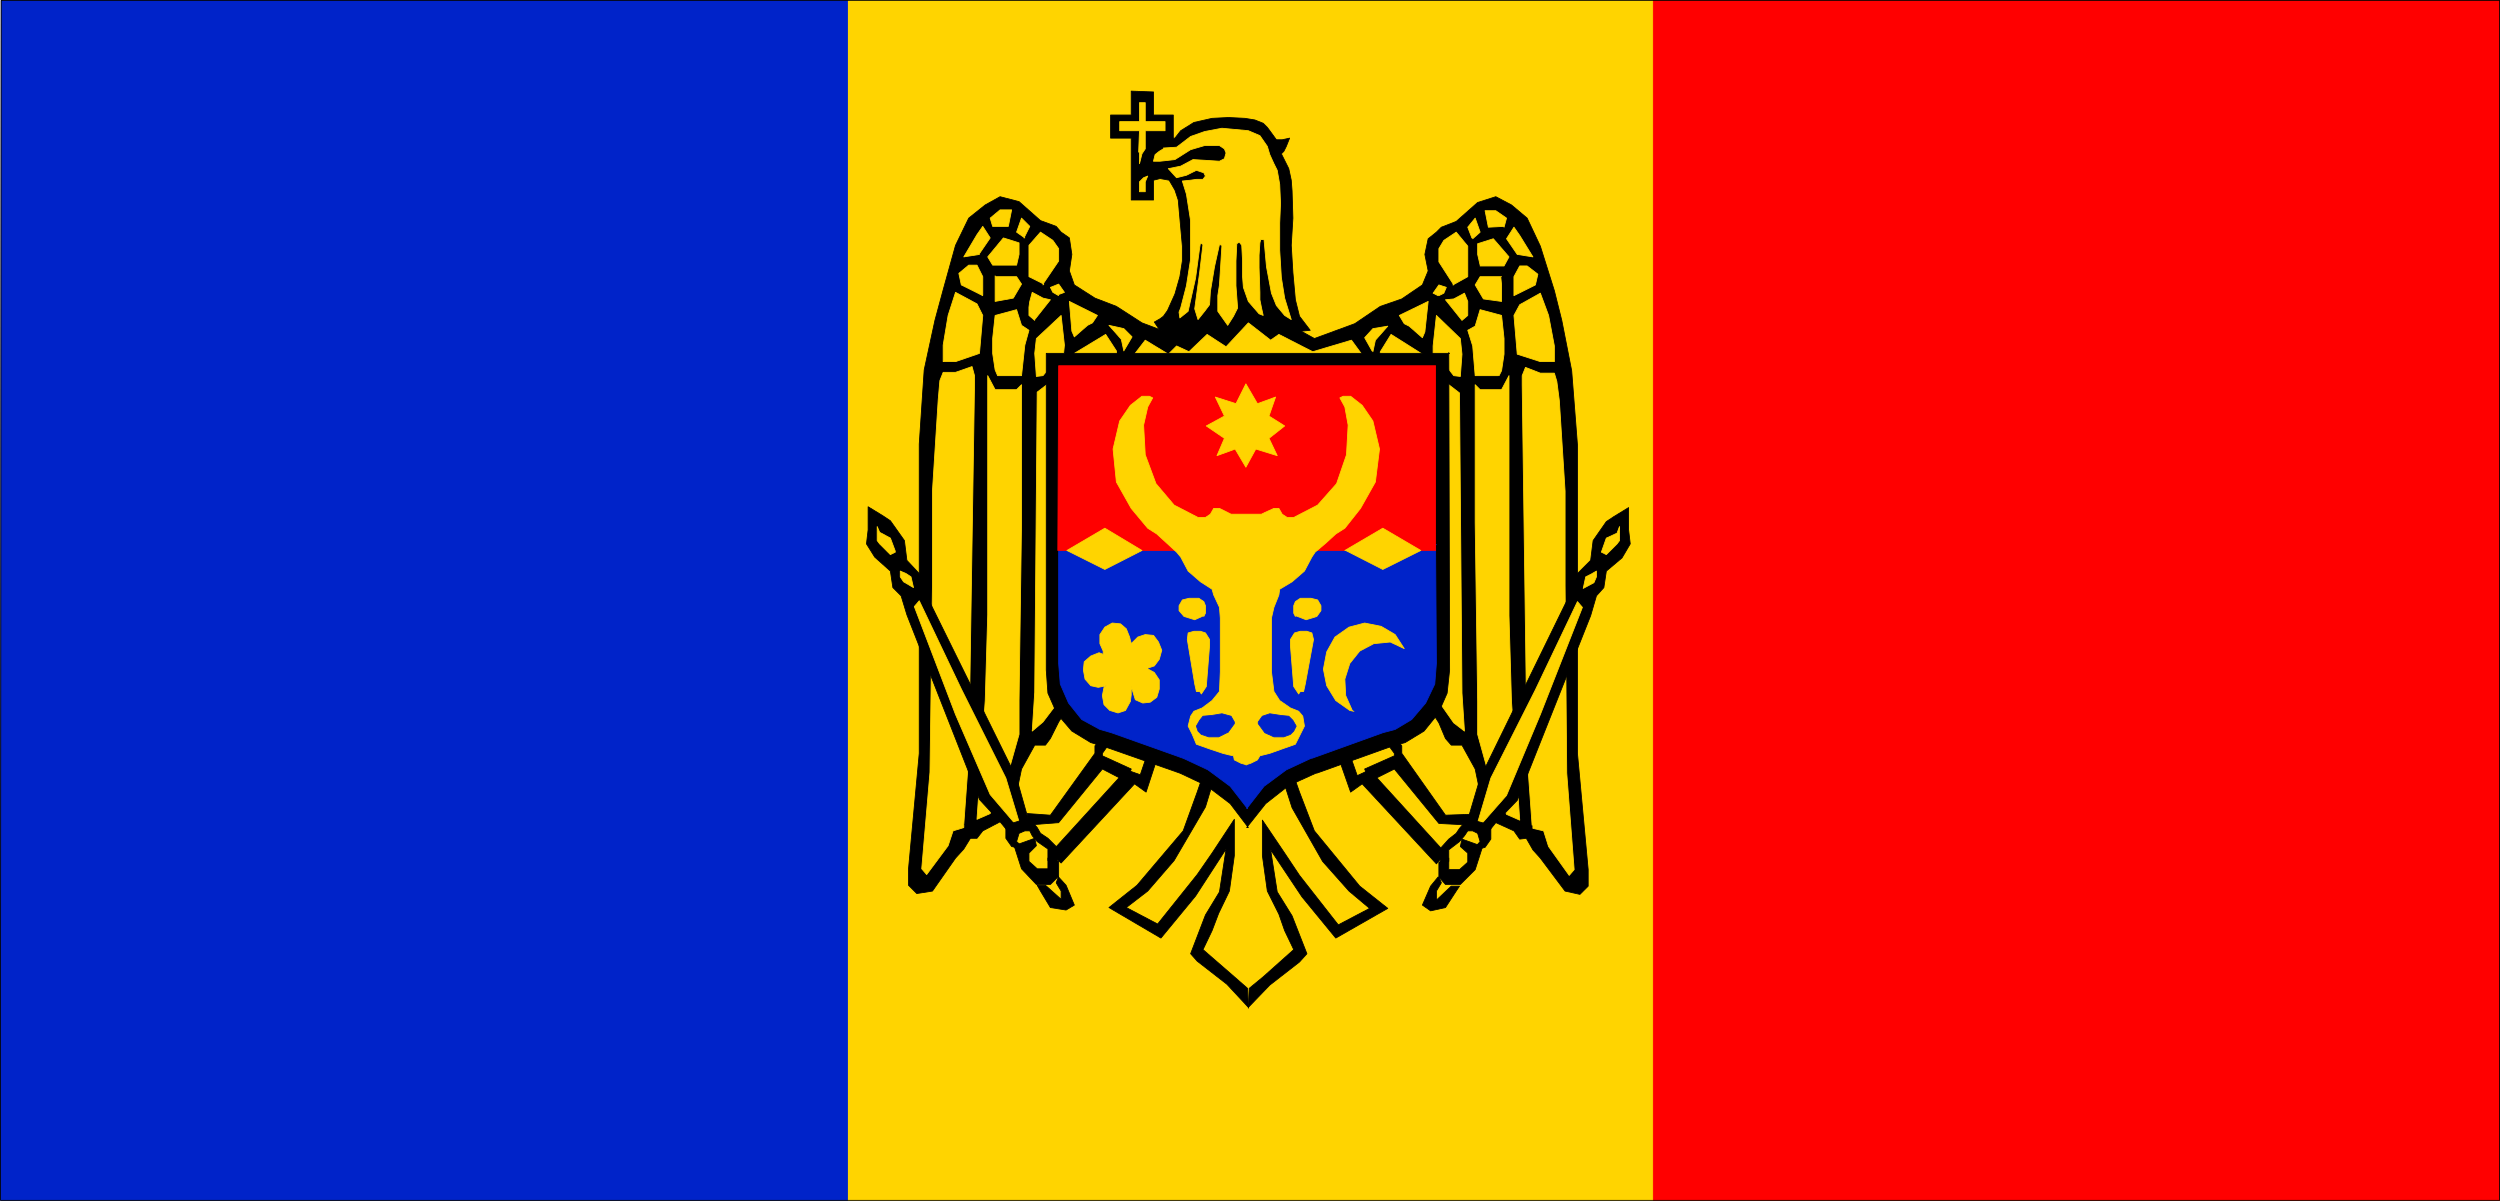 <?xml version="1.0" encoding="UTF-8" standalone="no"?>
<svg
   version="1.0"
   width="129.595mm"
   height="62.243mm"
   id="svg159"
   sodipodi:docname="Moldova 1.wmf"
   xmlns:inkscape="http://www.inkscape.org/namespaces/inkscape"
   xmlns:sodipodi="http://sodipodi.sourceforge.net/DTD/sodipodi-0.dtd"
   xmlns="http://www.w3.org/2000/svg"
   xmlns:svg="http://www.w3.org/2000/svg">
  <sodipodi:namedview
     id="namedview159"
     pagecolor="#ffffff"
     bordercolor="#000000"
     borderopacity="0.25"
     inkscape:showpageshadow="2"
     inkscape:pageopacity="0.0"
     inkscape:pagecheckerboard="0"
     inkscape:deskcolor="#d1d1d1"
     inkscape:document-units="mm" />
  <defs
     id="defs1">
    <pattern
       id="WMFhbasepattern"
       patternUnits="userSpaceOnUse"
       width="6"
       height="6"
       x="0"
       y="0" />
  </defs>
  <path
     style="fill:#ffd400;fill-opacity:1;fill-rule:evenodd;stroke:none"
     d="M 0.081,235.17 0.242,0.081 H 489.728 V 235.17 H 0.242 v 0 z"
     id="path1" />
  <path
     style="fill:none;stroke:#ffd400;stroke-width:0.162px;stroke-linecap:round;stroke-linejoin:round;stroke-miterlimit:4;stroke-dasharray:none;stroke-opacity:1"
     d="M 0.081,235.17 0.242,0.081 H 489.728 V 235.17 H 0.242"
     id="path2" />
  <path
     style="fill:#ff0000;fill-opacity:1;fill-rule:evenodd;stroke:none"
     d="M 323.927,235.17 V 0.081 H 489.728 V 235.17 H 323.927 Z"
     id="path3" />
  <path
     style="fill:none;stroke:#ff0000;stroke-width:0.162px;stroke-linecap:round;stroke-linejoin:round;stroke-miterlimit:4;stroke-dasharray:none;stroke-opacity:1"
     d="M 323.927,235.17 V 0.081 H 489.728 V 235.17 H 323.927"
     id="path4" />
  <path
     style="fill:#0023c9;fill-opacity:1;fill-rule:evenodd;stroke:none"
     d="M 0.081,235.17 0.242,0.081 H 166.044 V 235.17 H 0.242 v 0 z"
     id="path5" />
  <path
     style="fill:none;stroke:#0023c9;stroke-width:0.162px;stroke-linecap:round;stroke-linejoin:round;stroke-miterlimit:4;stroke-dasharray:none;stroke-opacity:1"
     d="M 0.081,235.17 0.242,0.081 H 166.044 V 235.17 H 0.242"
     id="path6" />
  <path
     style="fill:#000000;fill-opacity:1;fill-rule:evenodd;stroke:none"
     d="m 254.601,64.71 2.909,1.616 7.918,-2.908 5.01,-3.393 4.202,-1.454 4.04,-2.747 1.131,-2.747 -0.646,-3.231 0.646,-3.07 1.616,-1.293 0.97,-0.969 2.909,-1.131 4.202,-3.716 3.555,-1.131 3.07,1.616 3.07,2.585 2.586,5.493 2.747,8.725 1.454,5.817 1.939,9.856 1.131,14.542 v 15.188 45.241 l 2.101,22.782 v 3.231 l -1.616,1.616 -2.909,-0.646 -4.848,-6.463 -1.454,-1.616 -1.293,-2.262 -1.293,0.162 -1.131,-1.616 -3.555,-1.616 -2.424,-2.747 -1.616,-7.756 -2.586,-4.686 h -2.101 l -1.131,-1.293 -1.293,-3.07 -2.909,-4.524 -1.454,-3.07 -0.97,-2.585 -3.07,-1.616 -33.29,-52.996 2.909,-19.55 z"
     id="path7" />
  <path
     style="fill:none;stroke:#000000;stroke-width:0.162px;stroke-linecap:round;stroke-linejoin:round;stroke-miterlimit:4;stroke-dasharray:none;stroke-opacity:1"
     d="m 254.601,64.71 2.909,1.616 7.918,-2.908 5.01,-3.393 4.202,-1.454 4.04,-2.747 1.131,-2.747 -0.646,-3.231 0.646,-3.07 1.616,-1.293 0.97,-0.969 2.909,-1.131 4.202,-3.716 3.555,-1.131 3.07,1.616 3.07,2.585 2.586,5.493 2.747,8.725 1.454,5.817 1.939,9.856 1.131,14.542 v 15.188 45.241 l 2.101,22.782 v 3.231 l -1.616,1.616 -2.909,-0.646 -4.848,-6.463 -1.454,-1.616 -1.293,-2.262 -1.293,0.162 -1.131,-1.616 -3.555,-1.616 -2.424,-2.747 -1.616,-7.756 -2.586,-4.686 h -2.101 l -1.131,-1.293 -1.293,-3.07 -2.909,-4.524 -1.454,-3.07 -0.97,-2.585 -3.07,-1.616 -33.29,-52.996 2.909,-19.55 11.474,7.432"
     id="path8" />
  <path
     style="fill:#ffd400;fill-opacity:1;fill-rule:evenodd;stroke:none"
     d="m 268.821,68.749 -1.454,-2.585 1.616,-1.777 2.909,-0.485 -2.424,2.747 -0.485,2.262 v 0 z"
     id="path9" />
  <path
     style="fill:none;stroke:#ffd400;stroke-width:0.162px;stroke-linecap:round;stroke-linejoin:round;stroke-miterlimit:4;stroke-dasharray:none;stroke-opacity:1"
     d="m 268.821,68.749 -1.454,-2.585 1.616,-1.777 2.909,-0.485 -2.424,2.747 -0.485,2.262"
     id="path10" />
  <path
     style="fill:#ffd400;fill-opacity:1;fill-rule:evenodd;stroke:none"
     d="m 278.679,66.164 -2.586,-2.262 -0.97,-0.485 -0.97,-1.616 5.656,-2.747 -0.646,5.978 z"
     id="path11" />
  <path
     style="fill:none;stroke:#ffd400;stroke-width:0.162px;stroke-linecap:round;stroke-linejoin:round;stroke-miterlimit:4;stroke-dasharray:none;stroke-opacity:1"
     d="m 278.679,66.164 -2.586,-2.262 -0.97,-0.485 -0.97,-1.616 5.656,-2.747 -0.646,5.978 -0.485,1.131"
     id="path12" />
  <path
     style="fill:#ffd400;fill-opacity:1;fill-rule:evenodd;stroke:none"
     d="m 281.749,57.924 -0.97,-0.485 1.131,-1.616 1.454,0.485 -0.485,1.131 -0.97,0.485 v 0 z"
     id="path13" />
  <path
     style="fill:none;stroke:#ffd400;stroke-width:0.162px;stroke-linecap:round;stroke-linejoin:round;stroke-miterlimit:4;stroke-dasharray:none;stroke-opacity:1"
     d="m 281.749,57.924 -0.97,-0.485 1.131,-1.616 1.454,0.485 -0.485,1.131 -0.97,0.485"
     id="path14" />
  <path
     style="fill:#ffd400;fill-opacity:1;fill-rule:evenodd;stroke:none"
     d="m 284.82,55.824 -2.909,-4.524 v -2.585 l 0.97,-1.616 2.424,-1.616 2.262,2.747 v 5.978 l -2.909,1.616 h 0.162 z"
     id="path15" />
  <path
     style="fill:none;stroke:#ffd400;stroke-width:0.162px;stroke-linecap:round;stroke-linejoin:round;stroke-miterlimit:4;stroke-dasharray:none;stroke-opacity:1"
     d="m 284.82,55.824 -2.909,-4.524 v -2.585 l 0.97,-1.616 2.424,-1.616 2.262,2.747 v 5.978 l -2.909,1.616 h 0.162"
     id="path16" />
  <path
     style="fill:#ffd400;fill-opacity:1;fill-rule:evenodd;stroke:none"
     d="m 286.436,62.771 -3.232,-4.039 1.616,-0.162 2.101,-1.131 0.646,1.616 v 1.293 1.454 z"
     id="path17" />
  <path
     style="fill:none;stroke:#ffd400;stroke-width:0.162px;stroke-linecap:round;stroke-linejoin:round;stroke-miterlimit:4;stroke-dasharray:none;stroke-opacity:1"
     d="m 286.436,62.771 -3.232,-4.039 1.616,-0.162 2.101,-1.131 0.646,1.616 v 1.293 1.454 l -1.131,0.969"
     id="path18" />
  <path
     style="fill:#ffd400;fill-opacity:1;fill-rule:evenodd;stroke:none"
     d="M 280.78,69.396 V 67.78 l 0.646,-5.978 4.686,4.524 0.323,3.07 -0.323,4.362 -1.293,-0.162 -2.909,-3.716 -1.131,-0.485 z"
     id="path19" />
  <path
     style="fill:none;stroke:#ffd400;stroke-width:0.162px;stroke-linecap:round;stroke-linejoin:round;stroke-miterlimit:4;stroke-dasharray:none;stroke-opacity:1"
     d="M 280.78,69.396 V 67.78 l 0.646,-5.978 4.686,4.524 0.323,3.07 -0.323,4.362 -1.293,-0.162 -2.909,-3.716 -1.131,-0.485"
     id="path20" />
  <path
     style="fill:#ffd400;fill-opacity:1;fill-rule:evenodd;stroke:none"
     d="m 293.546,73.597 h -4.525 l -0.485,-5.817 -0.97,-3.07 1.454,-0.808 0.97,-3.231 4.202,1.131 0.485,4.524 v 3.07 l -0.485,3.231 -0.485,0.969 v 0 z"
     id="path21" />
  <path
     style="fill:none;stroke:#ffd400;stroke-width:0.162px;stroke-linecap:round;stroke-linejoin:round;stroke-miterlimit:4;stroke-dasharray:none;stroke-opacity:1"
     d="m 293.546,73.597 h -4.525 l -0.485,-5.817 -0.97,-3.07 1.454,-0.808 0.97,-3.231 4.202,1.131 0.485,4.524 v 3.07 l -0.485,3.231 -0.485,0.969"
     id="path22" />
  <path
     style="fill:#ffd400;fill-opacity:1;fill-rule:evenodd;stroke:none"
     d="m 301.788,70.85 -4.525,-1.454 -0.646,-7.594 1.131,-2.1 4.04,-2.262 1.616,4.362 1.131,5.978 v 3.07 z"
     id="path23" />
  <path
     style="fill:none;stroke:#ffd400;stroke-width:0.162px;stroke-linecap:round;stroke-linejoin:round;stroke-miterlimit:4;stroke-dasharray:none;stroke-opacity:1"
     d="m 301.788,70.85 -4.525,-1.454 -0.646,-7.594 1.131,-2.1 4.04,-2.262 1.616,4.362 1.131,5.978 v 3.07 h -2.747"
     id="path24" />
  <path
     style="fill:#ffd400;fill-opacity:1;fill-rule:evenodd;stroke:none"
     d="m 288.375,46.614 -0.808,-2.1 1.454,-1.777 0.97,2.747 -1.454,1.293 v 0 z"
     id="path25" />
  <path
     style="fill:none;stroke:#ffd400;stroke-width:0.162px;stroke-linecap:round;stroke-linejoin:round;stroke-miterlimit:4;stroke-dasharray:none;stroke-opacity:1"
     d="m 288.375,46.614 -0.808,-2.1 1.454,-1.777 0.97,2.747 -1.454,1.293"
     id="path26" />
  <path
     style="fill:#ffd400;fill-opacity:1;fill-rule:evenodd;stroke:none"
     d="m 294.677,44.352 -3.07,0.162 -0.646,-3.231 h 2.101 l 2.101,1.454 -0.485,1.777 v 0 z"
     id="path27" />
  <path
     style="fill:none;stroke:#ffd400;stroke-width:0.162px;stroke-linecap:round;stroke-linejoin:round;stroke-miterlimit:4;stroke-dasharray:none;stroke-opacity:1"
     d="m 294.677,44.352 -3.07,0.162 -0.646,-3.231 h 2.101 l 2.101,1.454 -0.485,1.777"
     id="path28" />
  <path
     style="fill:#ffd400;fill-opacity:1;fill-rule:evenodd;stroke:none"
     d="m 297.263,49.845 -2.101,-3.07 1.454,-2.262 1.131,1.616 2.586,4.201 -3.07,-0.485 z"
     id="path29" />
  <path
     style="fill:none;stroke:#ffd400;stroke-width:0.162px;stroke-linecap:round;stroke-linejoin:round;stroke-miterlimit:4;stroke-dasharray:none;stroke-opacity:1"
     d="m 297.263,49.845 -2.101,-3.07 1.454,-2.262 1.131,1.616 2.586,4.201 -3.07,-0.485"
     id="path30" />
  <path
     style="fill:#ffd400;fill-opacity:1;fill-rule:evenodd;stroke:none"
     d="m 289.991,51.946 -0.485,-2.1 v -2.1 l 3.07,-0.969 3.07,3.555 -0.97,1.777 h -4.686 v 0 z"
     id="path31" />
  <path
     style="fill:none;stroke:#ffd400;stroke-width:0.162px;stroke-linecap:round;stroke-linejoin:round;stroke-miterlimit:4;stroke-dasharray:none;stroke-opacity:1"
     d="m 289.991,51.946 -0.485,-2.1 v -2.1 l 3.07,-0.969 3.07,3.555 -0.97,1.777 h -4.686"
     id="path32" />
  <path
     style="fill:#ffd400;fill-opacity:1;fill-rule:evenodd;stroke:none"
     d="m 294.031,54.208 0.162,1.616 v 3.231 l -3.555,-0.485 -1.616,-2.747 0.97,-1.616 h 1.778 2.424 v 0 z"
     id="path33" />
  <path
     style="fill:none;stroke:#ffd400;stroke-width:0.162px;stroke-linecap:round;stroke-linejoin:round;stroke-miterlimit:4;stroke-dasharray:none;stroke-opacity:1"
     d="m 294.031,54.208 0.162,1.616 v 3.231 l -3.555,-0.485 -1.616,-2.747 0.97,-1.616 h 1.778 2.424"
     id="path34" />
  <path
     style="fill:#ffd400;fill-opacity:1;fill-rule:evenodd;stroke:none"
     d="m 296.616,57.924 v -3.716 l 1.131,-2.1 h 1.454 l 2.101,1.616 -0.485,2.1 z"
     id="path35" />
  <path
     style="fill:none;stroke:#ffd400;stroke-width:0.162px;stroke-linecap:round;stroke-linejoin:round;stroke-miterlimit:4;stroke-dasharray:none;stroke-opacity:1"
     d="m 296.616,57.924 v -3.716 l 1.131,-2.1 h 1.454 l 2.101,1.616 -0.485,2.1 -4.202,2.1"
     id="path36" />
  <path
     style="fill:#ffd400;fill-opacity:1;fill-rule:evenodd;stroke:none"
     d="m 270.276,72.304 0.162,-3.393 2.101,-3.393 6.141,3.878 0.485,2.585 -3.555,3.878 -5.333,-3.555 z"
     id="path37" />
  <path
     style="fill:none;stroke:#ffd400;stroke-width:0.162px;stroke-linecap:round;stroke-linejoin:round;stroke-miterlimit:4;stroke-dasharray:none;stroke-opacity:1"
     d="m 270.276,72.304 0.162,-3.393 2.101,-3.393 6.141,3.878 0.485,2.585 -3.555,3.878 -5.333,-3.555"
     id="path38" />
  <path
     style="fill:#ffd400;fill-opacity:1;fill-rule:evenodd;stroke:none"
     d="m 276.093,78.282 5.333,-5.17 2.424,2.262 2.101,1.616 0.485,58.813 0.485,7.432 -2.101,-1.616 -3.394,-4.847 -2.747,-6.463 -2.586,-2.262 z"
     id="path39" />
  <path
     style="fill:none;stroke:#ffd400;stroke-width:0.162px;stroke-linecap:round;stroke-linejoin:round;stroke-miterlimit:4;stroke-dasharray:none;stroke-opacity:1"
     d="m 276.093,78.282 5.333,-5.17 2.424,2.262 2.101,1.616 0.485,58.813 0.485,7.432 -2.101,-1.616 -3.394,-4.847 -2.747,-6.463 -2.586,-2.262 V 78.282"
     id="path40" />
  <path
     style="fill:#ffd400;fill-opacity:1;fill-rule:evenodd;stroke:none"
     d="m 289.021,75.374 v 1.616 25.367 l 0.485,35.061 v 6.463 l 2.101,7.594 0.485,0.485 3.07,7.594 2.586,1.131 -1.616,-23.267 -0.485,-16.804 V 73.597 l -1.454,2.747 h -2.586 -1.616 l -0.97,-0.969 z"
     id="path41" />
  <path
     style="fill:none;stroke:#ffd400;stroke-width:0.162px;stroke-linecap:round;stroke-linejoin:round;stroke-miterlimit:4;stroke-dasharray:none;stroke-opacity:1"
     d="m 289.021,75.374 v 1.616 25.367 l 0.485,35.061 v 6.463 l 2.101,7.594 0.485,0.485 3.07,7.594 2.586,1.131 -1.616,-23.267 -0.485,-16.804 V 73.597 l -1.454,2.747 h -2.586 -1.616 l -0.97,-0.969"
     id="path42" />
  <path
     style="fill:#ffd400;fill-opacity:1;fill-rule:evenodd;stroke:none"
     d="m 300.172,161.654 -0.97,-13.572 -0.97,-72.708 v -1.777 l 0.646,-1.616 2.909,1.131 h 2.747 l 0.485,1.616 0.485,3.716 1.131,17.773 v 18.419 l 0.323,36.839 1.454,18.904 -0.97,1.131 -4.04,-5.655 -0.97,-3.07 -2.101,-0.485 v -0.646 0 z"
     id="path43" />
  <path
     style="fill:none;stroke:#ffd400;stroke-width:0.162px;stroke-linecap:round;stroke-linejoin:round;stroke-miterlimit:4;stroke-dasharray:none;stroke-opacity:1"
     d="m 300.172,161.654 -0.97,-13.572 -0.97,-72.708 v -1.777 l 0.646,-1.616 2.909,1.131 h 2.747 l 0.485,1.616 0.485,3.716 1.131,17.773 v 18.419 l 0.323,36.839 1.454,18.904 -0.97,1.131 -4.04,-5.655 -0.97,-3.07 -2.101,-0.485 v -0.646"
     id="path44" />
  <path
     style="fill:#000000;fill-opacity:1;fill-rule:evenodd;stroke:none"
     d="m 244.581,197.362 4.202,-4.362 5.818,-4.524 1.454,-1.616 -2.909,-7.432 -2.909,-4.686 -1.293,-8.24 6.141,9.21 6.626,8.079 10.181,-5.817 -5.494,-4.362 -8.888,-10.825 -2.909,-7.594 -2.101,-5.978 8.726,-3.716 3.394,9.694 2.262,-1.616 14.544,15.673 1.778,-2.1 -14.867,-16.319 -2.424,1.131 -3.07,-8.725 -12.605,5.978 2.909,9.048 5.979,10.502 5.171,5.817 4.04,3.393 -6.141,3.231 -7.595,-9.694 -2.909,-4.362 -4.363,-6.463 v 6.948 l 0.97,6.948 2.262,4.524 1.131,3.231 1.778,3.716 -5.979,5.332 -2.747,2.262 -0.162,3.878 v 0 z"
     id="path45" />
  <path
     style="fill:none;stroke:#000000;stroke-width:0.162px;stroke-linecap:round;stroke-linejoin:round;stroke-miterlimit:4;stroke-dasharray:none;stroke-opacity:1"
     d="m 244.581,197.362 4.202,-4.362 5.818,-4.524 1.454,-1.616 -2.909,-7.432 -2.909,-4.686 -1.293,-8.24 6.141,9.21 6.626,8.079 10.181,-5.817 -5.494,-4.362 -8.888,-10.825 -2.909,-7.594 -2.101,-5.978 8.726,-3.716 3.394,9.694 2.262,-1.616 14.544,15.673 1.778,-2.1 -14.867,-16.319 -2.424,1.131 -3.07,-8.725 -12.605,5.978 2.909,9.048 5.979,10.502 5.171,5.817 4.04,3.393 -6.141,3.231 -7.595,-9.694 -2.909,-4.362 -4.363,-6.463 v 6.948 l 0.97,6.948 2.262,4.524 1.131,3.231 1.778,3.716 -5.979,5.332 -2.747,2.262 -0.162,3.878"
     id="path46" />
  <path
     style="fill:#000000;fill-opacity:1;fill-rule:evenodd;stroke:none"
     d="m 270.276,140.165 4.363,5.978 v 1.454 l 8.565,12.118 4.686,-0.162 v 2.1 l -5.979,-0.323 -8.726,-10.664 -4.848,2.424 -0.97,-2.424 5.818,-2.585 v -0.485 l -4.363,-5.978 1.454,-1.454 z"
     id="path47" />
  <path
     style="fill:none;stroke:#000000;stroke-width:0.162px;stroke-linecap:round;stroke-linejoin:round;stroke-miterlimit:4;stroke-dasharray:none;stroke-opacity:1"
     d="m 270.276,140.165 4.363,5.978 v 1.454 l 8.565,12.118 4.686,-0.162 v 2.1 l -5.979,-0.323 -8.726,-10.664 -4.848,2.424 -0.97,-2.424 5.818,-2.585 v -0.485 l -4.363,-5.978 1.454,-1.454"
     id="path48" />
  <path
     style="fill:#000000;fill-opacity:1;fill-rule:evenodd;stroke:none"
     d="m 283.85,168.117 v 2.262 h 2.101 l 1.616,-1.454 v -1.777 l -1.454,-1.293 0.323,-1.454 4.04,1.454 -1.454,4.524 -2.909,2.908 h -2.909 l -1.293,-1.454 v -2.908 z"
     id="path49" />
  <path
     style="fill:none;stroke:#000000;stroke-width:0.162px;stroke-linecap:round;stroke-linejoin:round;stroke-miterlimit:4;stroke-dasharray:none;stroke-opacity:1"
     d="m 283.85,168.117 v 2.262 h 2.101 l 1.616,-1.454 v -1.777 l -1.454,-1.293 0.323,-1.454 4.04,1.454 -1.454,4.524 -2.909,2.908 h -2.909 l -1.293,-1.454 v -2.908 l 1.939,-0.808"
     id="path50" />
  <path
     style="fill:#000000;fill-opacity:1;fill-rule:evenodd;stroke:none"
     d="m 281.749,171.833 -1.454,1.777 -1.616,3.716 1.616,1.131 2.909,-0.646 2.101,-3.231 0.646,-0.969 h -1.616 l -2.909,2.747 v -1.777 l 0.97,-1.616 -0.485,-1.131 v 0 z"
     id="path51" />
  <path
     style="fill:none;stroke:#000000;stroke-width:0.162px;stroke-linecap:round;stroke-linejoin:round;stroke-miterlimit:4;stroke-dasharray:none;stroke-opacity:1"
     d="m 281.749,171.833 -1.454,1.777 -1.616,3.716 1.616,1.131 2.909,-0.646 2.101,-3.231 0.646,-0.969 h -1.616 l -2.909,2.747 v -1.777 l 0.97,-1.616 -0.485,-1.131"
     id="path52" />
  <path
     style="fill:#000000;fill-opacity:1;fill-rule:evenodd;stroke:none"
     d="m 287.405,161.169 2.586,-8.725 17.453,-35.708 1.616,-4.362 2.586,-2.585 0.485,-3.878 2.586,-3.716 1.454,-0.969 2.909,-1.777 v 4.362 l 0.323,2.747 -1.616,2.747 -3.07,2.585 -0.485,3.231 -1.454,1.616 -1.131,3.878 -14.382,36.192 -4.202,4.362 -1.293,1.616 -4.202,-1.616 v 0 z"
     id="path53" />
  <path
     style="fill:none;stroke:#000000;stroke-width:0.162px;stroke-linecap:round;stroke-linejoin:round;stroke-miterlimit:4;stroke-dasharray:none;stroke-opacity:1"
     d="m 287.405,161.169 2.586,-8.725 17.453,-35.708 1.616,-4.362 2.586,-2.585 0.485,-3.878 2.586,-3.716 1.454,-0.969 2.909,-1.777 v 4.362 l 0.323,2.747 -1.616,2.747 -3.07,2.585 -0.485,3.231 -1.454,1.616 -1.131,3.878 -14.382,36.192 -4.202,4.362 -1.293,1.616 -4.202,-1.616"
     id="path54" />
  <path
     style="fill:#ffd400;fill-opacity:1;fill-rule:evenodd;stroke:none"
     d="m 313.746,108.173 0.97,-2.747 2.101,-0.969 0.485,-1.293 v 2.747 l -0.485,0.646 -2.101,2.1 z"
     id="path55" />
  <path
     style="fill:none;stroke:#ffd400;stroke-width:0.162px;stroke-linecap:round;stroke-linejoin:round;stroke-miterlimit:4;stroke-dasharray:none;stroke-opacity:1"
     d="m 313.746,108.173 0.97,-2.747 2.101,-0.969 0.485,-1.293 v 2.747 l -0.485,0.646 -2.101,2.1 -0.97,-0.485"
     id="path56" />
  <path
     style="fill:#ffd400;fill-opacity:1;fill-rule:evenodd;stroke:none"
     d="m 310.191,115.283 0.485,-2.262 0.97,-0.485 1.131,-0.646 v 1.131 l -0.485,1.131 z"
     id="path57" />
  <path
     style="fill:none;stroke:#ffd400;stroke-width:0.162px;stroke-linecap:round;stroke-linejoin:round;stroke-miterlimit:4;stroke-dasharray:none;stroke-opacity:1"
     d="m 310.191,115.283 0.485,-2.262 0.97,-0.485 1.131,-0.646 v 1.131 l -0.485,1.131 -2.101,1.131"
     id="path58" />
  <path
     style="fill:#ffd400;fill-opacity:1;fill-rule:evenodd;stroke:none"
     d="m 290.476,161.169 4.686,-5.332 6.626,-15.834 8.242,-21.005 -0.97,-1.131 -8.242,17.288 -8.726,17.288 -2.586,8.725 0.97,0.162 v 0 z"
     id="path59" />
  <path
     style="fill:none;stroke:#ffd400;stroke-width:0.162px;stroke-linecap:round;stroke-linejoin:round;stroke-miterlimit:4;stroke-dasharray:none;stroke-opacity:1"
     d="m 290.476,161.169 4.686,-5.332 6.626,-15.834 8.242,-21.005 -0.97,-1.131 -8.242,17.288 -8.726,17.288 -2.586,8.725 0.97,0.162"
     id="path60" />
  <path
     style="fill:#000000;fill-opacity:1;fill-rule:evenodd;stroke:none"
     d="m 281.749,167.148 0.646,-1.131 1.454,-1.616 1.454,-1.131 0.646,-0.969 0.97,-1.131 1.616,-0.485 3.555,0.969 v 2.747 l -1.131,1.616 -1.939,0.485 h -0.485 l 1.454,-1.616 -0.485,-1.616 -0.97,-0.485 h -0.97 l -0.646,0.969 -0.97,1.131 -2.101,1.616 v 2.262 l -1.454,1.131 -0.485,-2.747 v 0 z"
     id="path61" />
  <path
     style="fill:none;stroke:#000000;stroke-width:0.162px;stroke-linecap:round;stroke-linejoin:round;stroke-miterlimit:4;stroke-dasharray:none;stroke-opacity:1"
     d="m 281.749,167.148 0.646,-1.131 1.454,-1.616 1.454,-1.131 0.646,-0.969 0.97,-1.131 1.616,-0.485 3.555,0.969 v 2.747 l -1.131,1.616 -1.939,0.485 h -0.485 l 1.454,-1.616 -0.485,-1.616 -0.97,-0.485 h -0.97 l -0.646,0.969 -0.97,1.131 -2.101,1.616 v 2.262 l -1.454,1.131 -0.485,-2.747"
     id="path62" />
  <path
     style="fill:#000000;fill-opacity:1;fill-rule:evenodd;stroke:none"
     d="m 234.562,64.71 -2.747,1.616 -8.08,-3.07 -5.01,-3.231 -4.202,-1.616 -4.04,-2.585 -0.97,-2.747 0.485,-3.231 -0.485,-3.231 -1.616,-1.131 -0.97,-1.131 -3.07,-1.131 -4.202,-3.716 -3.717,-0.969 -2.909,1.616 -3.232,2.585 -2.586,5.332 -2.424,8.725 -1.616,5.978 -2.101,9.694 -0.97,14.542 v 15.349 45.241 l -2.101,22.62 v 3.231 l 1.616,1.616 3.07,-0.485 4.525,-6.463 1.616,-1.777 1.293,-2.1 h 1.293 l 1.131,-1.454 3.394,-1.777 2.586,-2.585 1.616,-7.756 2.586,-4.686 h 2.101 l 0.97,-1.293 1.616,-3.231 2.747,-4.362 1.454,-3.07 0.808,-2.747 3.232,-1.616 33.451,-52.834 -3.07,-19.712 z"
     id="path63" />
  <path
     style="fill:none;stroke:#000000;stroke-width:0.162px;stroke-linecap:round;stroke-linejoin:round;stroke-miterlimit:4;stroke-dasharray:none;stroke-opacity:1"
     d="m 234.562,64.71 -2.747,1.616 -8.08,-3.07 -5.01,-3.231 -4.202,-1.616 -4.04,-2.585 -0.97,-2.747 0.485,-3.231 -0.485,-3.231 -1.616,-1.131 -0.97,-1.131 -3.07,-1.131 -4.202,-3.716 -3.717,-0.969 -2.909,1.616 -3.232,2.585 -2.586,5.332 -2.424,8.725 -1.616,5.978 -2.101,9.694 -0.97,14.542 v 15.349 45.241 l -2.101,22.62 v 3.231 l 1.616,1.616 3.07,-0.485 4.525,-6.463 1.616,-1.777 1.293,-2.1 h 1.293 l 1.131,-1.454 3.394,-1.777 2.586,-2.585 1.616,-7.756 2.586,-4.686 h 2.101 l 0.97,-1.293 1.616,-3.231 2.747,-4.362 1.454,-3.07 0.808,-2.747 3.232,-1.616 33.451,-52.834 -3.07,-19.712 -11.474,7.594"
     id="path64" />
  <path
     style="fill:#ffd400;fill-opacity:1;fill-rule:evenodd;stroke:none"
     d="m 220.18,68.749 1.616,-2.747 -1.616,-1.616 -2.909,-0.646 2.424,2.747 0.485,2.262 z"
     id="path65" />
  <path
     style="fill:none;stroke:#ffd400;stroke-width:0.162px;stroke-linecap:round;stroke-linejoin:round;stroke-miterlimit:4;stroke-dasharray:none;stroke-opacity:1"
     d="m 220.18,68.749 1.616,-2.747 -1.616,-1.616 -2.909,-0.646 2.424,2.747 0.485,2.262"
     id="path66" />
  <path
     style="fill:#ffd400;fill-opacity:1;fill-rule:evenodd;stroke:none"
     d="m 210.484,66.003 2.586,-2.262 0.97,-0.485 0.97,-1.454 -5.494,-2.747 0.485,5.817 0.485,1.131 z"
     id="path67" />
  <path
     style="fill:none;stroke:#ffd400;stroke-width:0.162px;stroke-linecap:round;stroke-linejoin:round;stroke-miterlimit:4;stroke-dasharray:none;stroke-opacity:1"
     d="m 210.484,66.003 2.586,-2.262 0.97,-0.485 0.97,-1.454 -5.494,-2.747 0.485,5.817 0.485,1.131"
     id="path68" />
  <path
     style="fill:#ffd400;fill-opacity:1;fill-rule:evenodd;stroke:none"
     d="m 207.252,57.762 1.293,-0.485 -1.131,-1.616 -1.616,0.646 0.485,0.969 1.131,0.646 v 0 z"
     id="path69" />
  <path
     style="fill:none;stroke:#ffd400;stroke-width:0.162px;stroke-linecap:round;stroke-linejoin:round;stroke-miterlimit:4;stroke-dasharray:none;stroke-opacity:1"
     d="m 207.252,57.762 1.293,-0.485 -1.131,-1.616 -1.616,0.646 0.485,0.969 1.131,0.646"
     id="path70" />
  <path
     style="fill:#ffd400;fill-opacity:1;fill-rule:evenodd;stroke:none"
     d="m 204.343,55.662 3.07,-4.524 v -2.424 l -1.131,-1.616 -2.424,-1.616 -2.262,2.585 v 6.14 l 2.909,1.454 -0.162,0.162 v 0 z"
     id="path71" />
  <path
     style="fill:none;stroke:#ffd400;stroke-width:0.162px;stroke-linecap:round;stroke-linejoin:round;stroke-miterlimit:4;stroke-dasharray:none;stroke-opacity:1"
     d="m 204.343,55.662 3.07,-4.524 v -2.424 l -1.131,-1.616 -2.424,-1.616 -2.262,2.585 v 6.14 l 2.909,1.454 -0.162,0.162"
     id="path72" />
  <path
     style="fill:#ffd400;fill-opacity:1;fill-rule:evenodd;stroke:none"
     d="m 202.727,62.61 3.07,-3.878 -1.454,-0.323 -2.101,-1.131 -0.485,1.777 -0.162,1.131 v 1.616 l 1.131,0.969 v 0 z"
     id="path73" />
  <path
     style="fill:none;stroke:#ffd400;stroke-width:0.162px;stroke-linecap:round;stroke-linejoin:round;stroke-miterlimit:4;stroke-dasharray:none;stroke-opacity:1"
     d="m 202.727,62.61 3.07,-3.878 -1.454,-0.323 -2.101,-1.131 -0.485,1.777 -0.162,1.131 v 1.616 l 1.131,0.969"
     id="path74" />
  <path
     style="fill:#ffd400;fill-opacity:1;fill-rule:evenodd;stroke:none"
     d="m 208.383,69.234 0.162,-1.616 -0.646,-5.817 -4.848,4.524 -0.323,2.908 0.323,4.524 1.293,-0.162 3.07,-3.716 1.131,-0.646 v 0 z"
     id="path75" />
  <path
     style="fill:none;stroke:#ffd400;stroke-width:0.162px;stroke-linecap:round;stroke-linejoin:round;stroke-miterlimit:4;stroke-dasharray:none;stroke-opacity:1"
     d="m 208.383,69.234 0.162,-1.616 -0.646,-5.817 -4.848,4.524 -0.323,2.908 0.323,4.524 1.293,-0.162 3.07,-3.716 1.131,-0.646"
     id="path76" />
  <path
     style="fill:#ffd400;fill-opacity:1;fill-rule:evenodd;stroke:none"
     d="m 195.455,73.597 h 4.686 l 0.646,-5.978 0.808,-2.908 -1.454,-0.969 -0.97,-3.07 -4.202,1.131 -0.485,4.524 v 2.908 l 0.485,3.231 0.485,1.131 z"
     id="path77" />
  <path
     style="fill:none;stroke:#ffd400;stroke-width:0.162px;stroke-linecap:round;stroke-linejoin:round;stroke-miterlimit:4;stroke-dasharray:none;stroke-opacity:1"
     d="m 195.455,73.597 h 4.686 l 0.646,-5.978 0.808,-2.908 -1.454,-0.969 -0.97,-3.07 -4.202,1.131 -0.485,4.524 v 2.908 l 0.485,3.231 0.485,1.131"
     id="path78" />
  <path
     style="fill:#ffd400;fill-opacity:1;fill-rule:evenodd;stroke:none"
     d="m 187.213,70.85 4.686,-1.616 0.646,-7.432 -1.131,-2.262 -4.202,-2.262 -1.454,4.524 -0.97,5.817 v 3.231 z"
     id="path79" />
  <path
     style="fill:none;stroke:#ffd400;stroke-width:0.162px;stroke-linecap:round;stroke-linejoin:round;stroke-miterlimit:4;stroke-dasharray:none;stroke-opacity:1"
     d="m 187.213,70.85 4.686,-1.616 0.646,-7.432 -1.131,-2.262 -4.202,-2.262 -1.454,4.524 -0.97,5.817 v 3.231 h 2.424"
     id="path80" />
  <path
     style="fill:#ffd400;fill-opacity:1;fill-rule:evenodd;stroke:none"
     d="m 200.626,46.614 1.131,-2.262 -1.616,-1.616 -0.97,2.747 1.616,1.131 v 0 z"
     id="path81" />
  <path
     style="fill:none;stroke:#ffd400;stroke-width:0.162px;stroke-linecap:round;stroke-linejoin:round;stroke-miterlimit:4;stroke-dasharray:none;stroke-opacity:1"
     d="m 200.626,46.614 1.131,-2.262 -1.616,-1.616 -0.97,2.747 1.616,1.131"
     id="path82" />
  <path
     style="fill:#ffd400;fill-opacity:1;fill-rule:evenodd;stroke:none"
     d="m 194.485,44.352 h 3.07 l 0.646,-3.231 h -2.262 l -1.939,1.616 z"
     id="path83" />
  <path
     style="fill:none;stroke:#ffd400;stroke-width:0.162px;stroke-linecap:round;stroke-linejoin:round;stroke-miterlimit:4;stroke-dasharray:none;stroke-opacity:1"
     d="m 194.485,44.352 h 3.07 l 0.646,-3.231 h -2.262 l -1.939,1.616 0.485,1.616"
     id="path84" />
  <path
     style="fill:#ffd400;fill-opacity:1;fill-rule:evenodd;stroke:none"
     d="m 191.9,49.684 2.101,-3.07 -1.454,-2.262 -1.131,1.616 -2.586,4.362 3.07,-0.485 v 0 z"
     id="path85" />
  <path
     style="fill:none;stroke:#ffd400;stroke-width:0.162px;stroke-linecap:round;stroke-linejoin:round;stroke-miterlimit:4;stroke-dasharray:none;stroke-opacity:1"
     d="m 191.9,49.684 2.101,-3.07 -1.454,-2.262 -1.131,1.616 -2.586,4.362 3.07,-0.485"
     id="path86" />
  <path
     style="fill:#ffd400;fill-opacity:1;fill-rule:evenodd;stroke:none"
     d="m 199.172,51.946 0.485,-2.1 v -2.262 l -3.07,-0.969 -3.07,3.716 0.97,1.616 z"
     id="path87" />
  <path
     style="fill:none;stroke:#ffd400;stroke-width:0.162px;stroke-linecap:round;stroke-linejoin:round;stroke-miterlimit:4;stroke-dasharray:none;stroke-opacity:1"
     d="m 199.172,51.946 0.485,-2.1 v -2.262 l -3.07,-0.969 -3.07,3.716 0.97,1.616 h 4.686"
     id="path88" />
  <path
     style="fill:#ffd400;fill-opacity:1;fill-rule:evenodd;stroke:none"
     d="m 194.97,54.046 v 1.777 3.231 l 3.555,-0.646 1.616,-2.747 -0.97,-1.454 h -1.778 -2.424 v 0 z"
     id="path89" />
  <path
     style="fill:none;stroke:#ffd400;stroke-width:0.162px;stroke-linecap:round;stroke-linejoin:round;stroke-miterlimit:4;stroke-dasharray:none;stroke-opacity:1"
     d="m 194.97,54.046 v 1.777 3.231 l 3.555,-0.646 1.616,-2.747 -0.97,-1.454 h -1.778 -2.424"
     id="path90" />
  <path
     style="fill:#ffd400;fill-opacity:1;fill-rule:evenodd;stroke:none"
     d="m 192.546,57.762 v -3.555 l -1.131,-2.262 h -1.616 l -1.939,1.616 0.485,2.262 4.202,2.1 v 0 z"
     id="path91" />
  <path
     style="fill:none;stroke:#ffd400;stroke-width:0.162px;stroke-linecap:round;stroke-linejoin:round;stroke-miterlimit:4;stroke-dasharray:none;stroke-opacity:1"
     d="m 192.546,57.762 v -3.555 l -1.131,-2.262 h -1.616 l -1.939,1.616 0.485,2.262 4.202,2.1"
     id="path92" />
  <path
     style="fill:#ffd400;fill-opacity:1;fill-rule:evenodd;stroke:none"
     d="m 218.887,72.304 -0.162,-3.555 -2.101,-3.231 -6.141,3.716 -0.485,2.585 3.555,3.878 z"
     id="path93" />
  <path
     style="fill:none;stroke:#ffd400;stroke-width:0.162px;stroke-linecap:round;stroke-linejoin:round;stroke-miterlimit:4;stroke-dasharray:none;stroke-opacity:1"
     d="m 218.887,72.304 -0.162,-3.555 -2.101,-3.231 -6.141,3.716 -0.485,2.585 3.555,3.878 5.333,-3.393"
     id="path94" />
  <path
     style="fill:#ffd400;fill-opacity:1;fill-rule:evenodd;stroke:none"
     d="m 213.069,78.282 -5.171,-5.332 -2.586,2.262 -2.101,1.616 -0.485,58.813 -0.485,7.594 2.101,-1.777 3.555,-4.686 2.586,-6.463 2.586,-2.424 V 78.282 Z"
     id="path95" />
  <path
     style="fill:none;stroke:#ffd400;stroke-width:0.162px;stroke-linecap:round;stroke-linejoin:round;stroke-miterlimit:4;stroke-dasharray:none;stroke-opacity:1"
     d="m 213.069,78.282 -5.171,-5.332 -2.586,2.262 -2.101,1.616 -0.485,58.813 -0.485,7.594 2.101,-1.777 3.555,-4.686 2.586,-6.463 2.586,-2.424 V 78.282"
     id="path96" />
  <path
     style="fill:#ffd400;fill-opacity:1;fill-rule:evenodd;stroke:none"
     d="m 200.141,75.374 v 1.454 25.529 l -0.485,34.9 v 6.625 l -2.101,7.432 -0.485,0.485 -3.07,7.594 -2.586,1.131 1.616,-23.267 0.485,-16.804 V 73.597 l 1.454,2.747 h 2.586 1.616 l 0.97,-0.969 z"
     id="path97" />
  <path
     style="fill:none;stroke:#ffd400;stroke-width:0.162px;stroke-linecap:round;stroke-linejoin:round;stroke-miterlimit:4;stroke-dasharray:none;stroke-opacity:1"
     d="m 200.141,75.374 v 1.454 25.529 l -0.485,34.9 v 6.625 l -2.101,7.432 -0.485,0.485 -3.07,7.594 -2.586,1.131 1.616,-23.267 0.485,-16.804 V 73.597 l 1.454,2.747 h 2.586 1.616 l 0.97,-0.969"
     id="path98" />
  <path
     style="fill:#ffd400;fill-opacity:1;fill-rule:evenodd;stroke:none"
     d="m 188.829,161.493 0.97,-13.411 1.131,-72.87 v -1.616 l -0.485,-1.777 -3.232,1.131 h -2.424 l -0.646,1.616 -0.323,3.716 -1.131,17.935 v 18.419 l -0.485,36.677 -1.616,18.904 0.97,1.131 4.202,-5.655 0.97,-2.908 2.101,-0.646 v -0.485 0 z"
     id="path99" />
  <path
     style="fill:none;stroke:#ffd400;stroke-width:0.162px;stroke-linecap:round;stroke-linejoin:round;stroke-miterlimit:4;stroke-dasharray:none;stroke-opacity:1"
     d="m 188.829,161.493 0.97,-13.411 1.131,-72.87 v -1.616 l -0.485,-1.777 -3.232,1.131 h -2.424 l -0.646,1.616 -0.323,3.716 -1.131,17.935 v 18.419 l -0.485,36.677 -1.616,18.904 0.97,1.131 4.202,-5.655 0.97,-2.908 2.101,-0.646 v -0.485"
     id="path100" />
  <path
     style="fill:#000000;fill-opacity:1;fill-rule:evenodd;stroke:none"
     d="m 244.581,197.362 -4.202,-4.524 -5.818,-4.524 -1.293,-1.454 2.909,-7.594 2.747,-4.524 1.293,-8.402 -5.979,9.21 -6.787,8.24 -10.181,-5.978 5.494,-4.362 9.05,-10.664 2.747,-7.594 2.101,-6.14 -8.888,-3.716 -3.232,9.856 -2.262,-1.616 -14.382,15.511 -2.101,-1.939 14.867,-16.319 2.747,0.969 2.909,-8.563 12.605,5.817 -2.747,9.048 -6.141,10.502 -5.171,5.978 -4.202,3.231 6.141,3.231 7.757,-9.694 2.909,-4.201 4.363,-6.625 v 7.109 l -0.97,6.948 -2.101,4.362 -1.293,3.393 -1.778,3.716 6.141,5.332 2.586,2.262 z"
     id="path101" />
  <path
     style="fill:none;stroke:#000000;stroke-width:0.162px;stroke-linecap:round;stroke-linejoin:round;stroke-miterlimit:4;stroke-dasharray:none;stroke-opacity:1"
     d="m 244.581,197.362 -4.202,-4.524 -5.818,-4.524 -1.293,-1.454 2.909,-7.594 2.747,-4.524 1.293,-8.402 -5.979,9.21 -6.787,8.24 -10.181,-5.978 5.494,-4.362 9.05,-10.664 2.747,-7.594 2.101,-6.14 -8.888,-3.716 -3.232,9.856 -2.262,-1.616 -14.382,15.511 -2.101,-1.939 14.867,-16.319 2.747,0.969 2.909,-8.563 12.605,5.817 -2.747,9.048 -6.141,10.502 -5.171,5.978 -4.202,3.231 6.141,3.231 7.757,-9.694 2.909,-4.201 4.363,-6.625 v 7.109 l -0.97,6.948 -2.101,4.362 -1.293,3.393 -1.778,3.716 6.141,5.332 2.586,2.262 0.162,3.716"
     id="path102" />
  <path
     style="fill:#000000;fill-opacity:1;fill-rule:evenodd;stroke:none"
     d="m 218.887,140.003 -4.363,6.14 v 1.454 l -8.726,12.118 -4.525,-0.323 v 2.262 l 6.141,-0.485 8.565,-10.502 4.686,2.424 0.97,-2.424 -5.656,-2.585 v -0.485 l 4.363,-6.14 z"
     id="path103" />
  <path
     style="fill:none;stroke:#000000;stroke-width:0.162px;stroke-linecap:round;stroke-linejoin:round;stroke-miterlimit:4;stroke-dasharray:none;stroke-opacity:1"
     d="m 218.887,140.003 -4.363,6.14 v 1.454 l -8.726,12.118 -4.525,-0.323 v 2.262 l 6.141,-0.485 8.565,-10.502 4.686,2.424 0.97,-2.424 -5.656,-2.585 v -0.485 l 4.363,-6.14 -1.454,-1.454"
     id="path104" />
  <path
     style="fill:#000000;fill-opacity:1;fill-rule:evenodd;stroke:none"
     d="m 205.313,168.117 v 2.1 h -2.101 l -1.616,-1.454 v -1.616 l 1.454,-1.454 -0.323,-1.454 -4.04,1.454 1.454,4.524 2.909,3.07 h 2.747 l 1.616,-1.616 v -2.908 z"
     id="path105" />
  <path
     style="fill:none;stroke:#000000;stroke-width:0.162px;stroke-linecap:round;stroke-linejoin:round;stroke-miterlimit:4;stroke-dasharray:none;stroke-opacity:1"
     d="m 205.313,168.117 v 2.1 h -2.101 l -1.616,-1.454 v -1.616 l 1.454,-1.454 -0.323,-1.454 -4.04,1.454 1.454,4.524 2.909,3.07 h 2.747 l 1.616,-1.616 v -2.908 l -2.101,-0.646"
     id="path106" />
  <path
     style="fill:#000000;fill-opacity:1;fill-rule:evenodd;stroke:none"
     d="m 207.252,171.672 1.616,1.777 1.616,3.878 -1.616,0.969 -3.07,-0.485 -1.939,-3.231 -0.646,-1.131 h 1.616 l 3.07,2.747 v -1.616 l -0.97,-1.616 0.485,-1.293 v 0 z"
     id="path107" />
  <path
     style="fill:none;stroke:#000000;stroke-width:0.162px;stroke-linecap:round;stroke-linejoin:round;stroke-miterlimit:4;stroke-dasharray:none;stroke-opacity:1"
     d="m 207.252,171.672 1.616,1.777 1.616,3.878 -1.616,0.969 -3.07,-0.485 -1.939,-3.231 -0.646,-1.131 h 1.616 l 3.07,2.747 v -1.616 l -0.97,-1.616 0.485,-1.293"
     id="path108" />
  <path
     style="fill:#000000;fill-opacity:1;fill-rule:evenodd;stroke:none"
     d="m 201.596,161.008 -2.424,-8.563 -17.614,-35.708 -1.454,-4.362 -2.424,-2.585 -0.485,-3.878 -2.747,-3.878 -1.454,-0.969 -2.909,-1.777 v 4.524 l -0.323,2.747 1.616,2.585 3.07,2.747 0.485,3.231 1.616,1.616 1.131,3.716 14.221,36.192 4.04,4.362 1.454,1.777 4.363,-1.777 v 0 z"
     id="path109" />
  <path
     style="fill:none;stroke:#000000;stroke-width:0.162px;stroke-linecap:round;stroke-linejoin:round;stroke-miterlimit:4;stroke-dasharray:none;stroke-opacity:1"
     d="m 201.596,161.008 -2.424,-8.563 -17.614,-35.708 -1.454,-4.362 -2.424,-2.585 -0.485,-3.878 -2.747,-3.878 -1.454,-0.969 -2.909,-1.777 v 4.524 l -0.323,2.747 1.616,2.585 3.07,2.747 0.485,3.231 1.616,1.616 1.131,3.716 14.221,36.192 4.04,4.362 1.454,1.777 4.363,-1.777"
     id="path110" />
  <path
     style="fill:#ffd400;fill-opacity:1;fill-rule:evenodd;stroke:none"
     d="m 175.417,108.012 -0.97,-2.585 -2.101,-1.131 -0.485,-1.131 v 2.747 l 0.485,0.646 2.101,2.1 0.97,-0.485 v 0 z"
     id="path111" />
  <path
     style="fill:none;stroke:#ffd400;stroke-width:0.162px;stroke-linecap:round;stroke-linejoin:round;stroke-miterlimit:4;stroke-dasharray:none;stroke-opacity:1"
     d="m 175.417,108.012 -0.97,-2.585 -2.101,-1.131 -0.485,-1.131 v 2.747 l 0.485,0.646 2.101,2.1 0.97,-0.485"
     id="path112" />
  <path
     style="fill:#ffd400;fill-opacity:1;fill-rule:evenodd;stroke:none"
     d="m 178.972,115.121 -0.485,-2.1 -0.97,-0.646 -1.131,-0.485 v 1.131 l 0.646,0.969 z"
     id="path113" />
  <path
     style="fill:none;stroke:#ffd400;stroke-width:0.162px;stroke-linecap:round;stroke-linejoin:round;stroke-miterlimit:4;stroke-dasharray:none;stroke-opacity:1"
     d="m 178.972,115.121 -0.485,-2.1 -0.97,-0.646 -1.131,-0.485 v 1.131 l 0.646,0.969 1.939,1.131"
     id="path114" />
  <path
     style="fill:#ffd400;fill-opacity:1;fill-rule:evenodd;stroke:none"
     d="m 198.687,161.169 -4.686,-5.493 -6.787,-15.673 -8.08,-21.166 0.97,-1.131 8.242,17.288 8.726,17.45 2.586,8.563 z"
     id="path115" />
  <path
     style="fill:none;stroke:#ffd400;stroke-width:0.162px;stroke-linecap:round;stroke-linejoin:round;stroke-miterlimit:4;stroke-dasharray:none;stroke-opacity:1"
     d="m 198.687,161.169 -4.686,-5.493 -6.787,-15.673 -8.08,-21.166 0.97,-1.131 8.242,17.288 8.726,17.45 2.586,8.563 -0.97,0.162"
     id="path116" />
  <path
     style="fill:#000000;fill-opacity:1;fill-rule:evenodd;stroke:none"
     d="m 207.252,166.986 -0.323,-1.131 -1.616,-1.616 -1.454,-0.969 -0.646,-1.131 -0.97,-1.131 -1.454,-0.485 -3.717,1.131 v 2.585 l 1.131,1.616 1.939,0.485 h 0.646 l -1.616,-1.454 0.485,-1.616 1.131,-0.485 h 0.97 l 0.485,0.969 0.97,1.131 2.101,1.454 v 2.262 l 1.616,1.131 0.485,-2.747 v 0 z"
     id="path117" />
  <path
     style="fill:none;stroke:#000000;stroke-width:0.162px;stroke-linecap:round;stroke-linejoin:round;stroke-miterlimit:4;stroke-dasharray:none;stroke-opacity:1"
     d="m 207.252,166.986 -0.323,-1.131 -1.616,-1.616 -1.454,-0.969 -0.646,-1.131 -0.97,-1.131 -1.454,-0.485 -3.717,1.131 v 2.585 l 1.131,1.616 1.939,0.485 h 0.646 l -1.616,-1.454 0.485,-1.616 1.131,-0.485 h 0.97 l 0.485,0.969 0.97,1.131 2.101,1.454 v 2.262 l 1.616,1.131 0.485,-2.747"
     id="path118" />
  <path
     style="fill:#ffd400;fill-opacity:1;fill-rule:evenodd;stroke:none"
     d="m 267.852,75.859 v -5.009 l -3.07,-4.201 -7.595,2.262 -6.626,-3.393 -1.616,1.131 -4.363,-3.393 -4.363,4.686 -3.717,-2.424 -3.555,3.393 -2.424,-1.131 -1.616,1.616 -4.525,-2.747 -3.717,4.847 v 3.878 z"
     id="path119" />
  <path
     style="fill:none;stroke:#ffd400;stroke-width:0.162px;stroke-linecap:round;stroke-linejoin:round;stroke-miterlimit:4;stroke-dasharray:none;stroke-opacity:1"
     d="m 267.852,75.859 v -5.009 l -3.07,-4.201 -7.595,2.262 -6.626,-3.393 -1.616,1.131 -4.363,-3.393 -4.363,4.686 -3.717,-2.424 -3.555,3.393 -2.424,-1.131 -1.616,1.616 -4.525,-2.747 -3.717,4.847 v 3.878 l 47.187,0.485"
     id="path120" />
  <path
     style="fill:#000000;fill-opacity:1;fill-rule:evenodd;stroke:none"
     d="m 228.583,65.518 -1.454,-0.969 -0.97,-1.454 1.131,-0.646 0.646,-0.485 0.808,-1.131 1.454,-3.231 0.97,-3.393 0.485,-3.07 v -2.908 l -0.808,-9.048 -0.646,-1.939 -1.131,-1.939 -1.778,-0.323 -1.293,0.323 v 3.878 h -4.363 V 27.064 h -4.04 v -4.524 h 4.04 V 17.854 l 4.363,0.162 v 4.524 h 3.878 v 4.524 h 0.323 l 1.131,-1.454 2.586,-1.616 3.555,-0.808 3.232,-0.162 3.232,0.162 1.939,0.323 1.616,0.646 0.808,0.808 0.485,0.646 1.293,1.777 h 1.131 l 1.454,-0.323 -0.646,1.616 -0.485,0.969 -0.485,0.485 0.646,1.293 0.808,1.616 0.485,2.262 0.162,2.1 0.162,5.332 -0.323,5.332 0.323,5.332 0.485,5.332 0.808,3.231 2.101,2.747 -3.232,0.323 -3.878,-1.616 -2.262,-0.162 -2.747,-1.454 -3.07,2.424 -3.717,-0.485 -3.232,2.1 -2.747,1.616 -3.232,-1.939 z"
     id="path121" />
  <path
     style="fill:none;stroke:#000000;stroke-width:0.162px;stroke-linecap:round;stroke-linejoin:round;stroke-miterlimit:4;stroke-dasharray:none;stroke-opacity:1"
     d="m 228.583,65.518 -1.454,-0.969 -0.97,-1.454 1.131,-0.646 0.646,-0.485 0.808,-1.131 1.454,-3.231 0.97,-3.393 0.485,-3.07 v -2.908 l -0.808,-9.048 -0.646,-1.939 -1.131,-1.939 -1.778,-0.323 -1.293,0.323 v 3.878 h -4.363 V 27.064 h -4.04 v -4.524 h 4.04 V 17.854 l 4.363,0.162 v 4.524 h 3.878 v 4.524 h 0.323 l 1.131,-1.454 2.586,-1.616 3.555,-0.808 3.232,-0.162 3.232,0.162 1.939,0.323 1.616,0.646 0.808,0.808 0.485,0.646 1.293,1.777 h 1.131 l 1.454,-0.323 -0.646,1.616 -0.485,0.969 -0.485,0.485 0.646,1.293 0.808,1.616 0.485,2.262 0.162,2.1 0.162,5.332 -0.323,5.332 0.323,5.332 0.485,5.332 0.808,3.231 2.101,2.747 -3.232,0.323 -3.878,-1.616 -2.262,-0.162 -2.747,-1.454 -3.07,2.424 -3.717,-0.485 -3.232,2.1 -2.747,1.616 -3.232,-1.939"
     id="path122" />
  <path
     style="fill:#ffd400;fill-opacity:1;fill-rule:evenodd;stroke:none"
     d="m 227.937,29.002 2.586,-0.162 2.747,-2.1 2.747,-0.969 3.394,-0.646 5.171,0.485 2.262,0.969 1.454,2.1 0.485,1.616 0.808,1.777 0.646,1.293 0.485,2.747 0.162,3.716 -0.162,3.878 v 5.332 l 0.323,5.332 0.646,4.039 1.293,4.201 -1.293,-0.808 -1.616,-1.939 -0.97,-2.424 -0.97,-5.17 -0.485,-5.332 h -0.646 l -0.162,0.646 -0.162,2.424 v 2.424 l 0.162,4.847 v 1.454 l 0.323,1.616 0.323,1.454 -0.808,-0.323 -2.101,-2.424 -0.97,-2.747 -0.162,-2.1 v -3.07 l -0.162,-3.07 -0.485,-0.646 -0.485,0.323 -0.162,3.393 v 4.847 l 0.323,4.362 -0.808,1.616 -1.131,1.777 -1.939,-2.747 v -3.07 l 0.323,-2.1 0.485,-7.756 -0.485,-0.162 -0.97,4.362 -0.808,4.847 -0.162,2.585 -0.97,1.293 -1.293,1.616 -0.646,-2.1 0.97,-7.109 0.646,-5.493 -0.485,-0.323 -0.162,0.969 -0.808,5.978 -1.454,6.463 -1.616,1.293 -0.162,-1.131 0.323,-0.808 1.131,-4.362 0.808,-5.17 v -3.716 -3.878 l -0.808,-5.17 -0.808,-2.585 1.616,-0.162 1.131,-0.162 h 1.293 l 0.485,-0.646 -0.323,-0.646 -1.454,-0.485 -1.939,0.969 -1.939,0.485 -1.616,-1.777 2.424,-0.485 2.424,-1.293 5.171,0.323 0.97,-0.485 0.323,-1.131 -0.323,-0.808 -0.97,-0.646 h -2.909 l -2.747,0.808 -3.07,1.939 -2.909,0.323 h -1.293 l 0.323,-1.293 0.808,-0.646 0.808,-0.485 v 0 z"
     id="path123" />
  <path
     style="fill:none;stroke:#ffd400;stroke-width:0.162px;stroke-linecap:round;stroke-linejoin:round;stroke-miterlimit:4;stroke-dasharray:none;stroke-opacity:1"
     d="m 227.937,29.002 2.586,-0.162 2.747,-2.1 2.747,-0.969 3.394,-0.646 5.171,0.485 2.262,0.969 1.454,2.1 0.485,1.616 0.808,1.777 0.646,1.293 0.485,2.747 0.162,3.716 -0.162,3.878 v 5.332 l 0.323,5.332 0.646,4.039 1.293,4.201 -1.293,-0.808 -1.616,-1.939 -0.97,-2.424 -0.97,-5.17 -0.485,-5.332 h -0.646 l -0.162,0.646 -0.162,2.424 v 2.424 l 0.162,4.847 v 1.454 l 0.323,1.616 0.323,1.454 -0.808,-0.323 -2.101,-2.424 -0.97,-2.747 -0.162,-2.1 v -3.07 l -0.162,-3.07 -0.485,-0.646 -0.485,0.323 -0.162,3.393 v 4.847 l 0.323,4.362 -0.808,1.616 -1.131,1.777 -1.939,-2.747 v -3.07 l 0.323,-2.1 0.485,-7.756 -0.485,-0.162 -0.97,4.362 -0.808,4.847 -0.162,2.585 -0.97,1.293 -1.293,1.616 -0.646,-2.1 0.97,-7.109 0.646,-5.493 -0.485,-0.323 -0.162,0.969 -0.808,5.978 -1.454,6.463 -1.616,1.293 -0.162,-1.131 0.323,-0.808 1.131,-4.362 0.808,-5.17 v -3.716 -3.878 l -0.808,-5.17 -0.808,-2.585 1.616,-0.162 1.131,-0.162 h 1.293 l 0.485,-0.646 -0.323,-0.646 -1.454,-0.485 -1.939,0.969 -1.939,0.485 -1.616,-1.777 2.424,-0.485 2.424,-1.293 5.171,0.323 0.97,-0.485 0.323,-1.131 -0.323,-0.808 -0.97,-0.646 h -2.909 l -2.747,0.808 -3.07,1.939 -2.909,0.323 h -1.293 l 0.323,-1.293 0.808,-0.646 0.808,-0.485"
     id="path124" />
  <path
     style="fill:#ffd400;fill-opacity:1;fill-rule:evenodd;stroke:none"
     d="m 223.089,29.81 0.162,-4.201 h -3.878 v -1.777 h 3.878 v -3.716 h 1.131 v 3.716 h 3.878 v 1.777 h -3.878 v 3.555 l -0.646,0.969 -0.485,1.939 v -2.262 0 z"
     id="path125" />
  <path
     style="fill:none;stroke:#ffd400;stroke-width:0.162px;stroke-linecap:round;stroke-linejoin:round;stroke-miterlimit:4;stroke-dasharray:none;stroke-opacity:1"
     d="m 223.089,29.81 0.162,-4.201 h -3.878 v -1.777 h 3.878 v -3.716 h 1.131 v 3.716 h 3.878 v 1.777 h -3.878 v 3.555 l -0.646,0.969 -0.485,1.939 v -2.262"
     id="path126" />
  <path
     style="fill:#ffd400;fill-opacity:1;fill-rule:evenodd;stroke:none"
     d="m 224.866,34.496 -0.808,0.323 -0.808,0.808 v 1.939 h 1.131 V 35.627 l 0.485,-1.131 z"
     id="path127" />
  <path
     style="fill:none;stroke:#ffd400;stroke-width:0.162px;stroke-linecap:round;stroke-linejoin:round;stroke-miterlimit:4;stroke-dasharray:none;stroke-opacity:1"
     d="m 224.866,34.496 -0.808,0.323 -0.808,0.808 v 1.939 h 1.131 V 35.627 l 0.485,-1.131"
     id="path128" />
  <path
     style="fill:#000000;fill-opacity:1;fill-rule:evenodd;stroke:none"
     d="m 283.85,69.073 0.162,62.206 -0.485,4.524 -1.778,4.039 -2.747,3.393 -3.717,2.262 -2.424,0.646 -14.867,5.332 h -0.162 l -5.333,2.424 -4.525,3.555 -3.717,4.686 h 0.323 l -3.555,-4.686 -4.686,-3.555 -5.171,-2.424 v 0 l -15.19,-5.332 -2.262,-0.646 -3.717,-2.262 -2.909,-3.393 -1.778,-4.039 -0.323,-4.524 V 69.234 h 79.022 v 0 z"
     id="path129" />
  <path
     style="fill:none;stroke:#000000;stroke-width:0.162px;stroke-linecap:round;stroke-linejoin:round;stroke-miterlimit:4;stroke-dasharray:none;stroke-opacity:1"
     d="m 283.85,69.073 0.162,62.206 -0.485,4.524 -1.778,4.039 -2.747,3.393 -3.717,2.262 -2.424,0.646 -14.867,5.332 h -0.162 l -5.333,2.424 -4.525,3.555 -3.717,4.686 h 0.323 l -3.555,-4.686 -4.686,-3.555 -5.171,-2.424 v 0 l -15.19,-5.332 -2.262,-0.646 -3.717,-2.262 -2.909,-3.393 -1.778,-4.039 -0.323,-4.524 V 69.234 h 79.022"
     id="path130" />
  <path
     style="fill:#0023c9;fill-opacity:1;fill-rule:evenodd;stroke:none"
     d="m 281.264,106.719 0.162,23.267 -0.323,4.039 -1.778,3.716 -2.747,3.231 -3.232,1.939 -2.424,0.646 -13.898,5.009 h -0.162 l -4.848,2.262 -4.363,3.231 -3.394,4.362 h 0.162 l -3.394,-4.362 -4.363,-3.231 -4.848,-2.262 v 0 l -14.059,-5.009 -2.262,-0.646 -3.555,-1.939 -2.586,-3.231 -1.616,-3.716 -0.323,-4.039 v -23.267 h 74.013 v 0 z"
     id="path131" />
  <path
     style="fill:none;stroke:#0023c9;stroke-width:0.162px;stroke-linecap:round;stroke-linejoin:round;stroke-miterlimit:4;stroke-dasharray:none;stroke-opacity:1"
     d="m 281.264,106.719 0.162,23.267 -0.323,4.039 -1.778,3.716 -2.747,3.231 -3.232,1.939 -2.424,0.646 -13.898,5.009 h -0.162 l -4.848,2.262 -4.363,3.231 -3.394,4.362 h 0.162 l -3.394,-4.362 -4.363,-3.231 -4.848,-2.262 v 0 l -14.059,-5.009 -2.262,-0.646 -3.555,-1.939 -2.586,-3.231 -1.616,-3.716 -0.323,-4.039 v -23.267 h 74.013"
     id="path132" />
  <path
     style="fill:#ff0000;fill-opacity:1;fill-rule:evenodd;stroke:none"
     d="m 207.252,107.85 0.162,-36.192 h 73.851 v 36.192 h -73.851 v 0 z"
     id="path133" />
  <path
     style="fill:none;stroke:#ff0000;stroke-width:0.162px;stroke-linecap:round;stroke-linejoin:round;stroke-miterlimit:4;stroke-dasharray:none;stroke-opacity:1"
     d="m 207.252,107.85 0.162,-36.192 h 73.851 v 36.192 h -73.851"
     id="path134" />
  <path
     style="fill:#ffd400;fill-opacity:1;fill-rule:evenodd;stroke:none"
     d="m 235.855,120.614 -1.778,0.808 -2.101,-0.646 -0.97,-1.131 v -0.969 l 0.646,-1.131 1.293,-0.323 h 1.939 l 0.97,0.646 0.323,0.808 v 0.646 0.808 l -0.323,0.646 v 0 z"
     id="path135" />
  <path
     style="fill:none;stroke:#ffd400;stroke-width:0.162px;stroke-linecap:round;stroke-linejoin:round;stroke-miterlimit:4;stroke-dasharray:none;stroke-opacity:1"
     d="m 235.855,120.614 -1.778,0.808 -2.101,-0.646 -0.97,-1.131 v -0.969 l 0.646,-1.131 1.293,-0.323 h 1.939 l 0.97,0.646 0.323,0.808 v 0.646 0.808 l -0.323,0.646"
     id="path136" />
  <path
     style="fill:#ffd400;fill-opacity:1;fill-rule:evenodd;stroke:none"
     d="m 232.623,125.3 0.162,-1.293 1.131,-0.323 h 1.293 l 0.97,0.323 0.808,1.293 v 1.131 l -0.646,8.079 -0.97,1.454 -0.323,-0.485 h -0.646 l -0.323,-1.454 -1.454,-8.725 z"
     id="path137" />
  <path
     style="fill:none;stroke:#ffd400;stroke-width:0.162px;stroke-linecap:round;stroke-linejoin:round;stroke-miterlimit:4;stroke-dasharray:none;stroke-opacity:1"
     d="m 232.623,125.3 0.162,-1.293 1.131,-0.323 h 1.293 l 0.97,0.323 0.808,1.293 v 1.131 l -0.646,8.079 -0.97,1.454 -0.323,-0.485 h -0.646 l -0.323,-1.454 -1.454,-8.725"
     id="path138" />
  <path
     style="fill:#ffd400;fill-opacity:1;fill-rule:evenodd;stroke:none"
     d="m 253.793,120.614 2.101,0.808 2.101,-0.646 0.808,-1.131 v -0.969 l -0.646,-1.131 -1.293,-0.323 h -2.101 l -0.97,0.646 -0.323,0.808 v 0.646 0.808 l 0.323,0.646 v 0 z"
     id="path139" />
  <path
     style="fill:none;stroke:#ffd400;stroke-width:0.162px;stroke-linecap:round;stroke-linejoin:round;stroke-miterlimit:4;stroke-dasharray:none;stroke-opacity:1"
     d="m 253.793,120.614 2.101,0.808 2.101,-0.646 0.808,-1.131 v -0.969 l -0.646,-1.131 -1.293,-0.323 h -2.101 l -0.97,0.646 -0.323,0.808 v 0.646 0.808 l 0.323,0.646"
     id="path140" />
  <path
     style="fill:#ffd400;fill-opacity:1;fill-rule:evenodd;stroke:none"
     d="m 257.348,125.3 -0.323,-1.293 -0.97,-0.323 h -1.293 l -1.131,0.323 -0.808,1.293 v 1.131 l 0.646,8.079 0.97,1.454 0.323,-0.485 h 0.646 l 0.323,-1.454 1.616,-8.725 z"
     id="path141" />
  <path
     style="fill:none;stroke:#ffd400;stroke-width:0.162px;stroke-linecap:round;stroke-linejoin:round;stroke-miterlimit:4;stroke-dasharray:none;stroke-opacity:1"
     d="m 257.348,125.3 -0.323,-1.293 -0.97,-0.323 h -1.293 l -1.131,0.323 -0.808,1.293 v 1.131 l 0.646,8.079 0.97,1.454 0.323,-0.485 h 0.646 l 0.323,-1.454 1.616,-8.725"
     id="path142" />
  <path
     style="fill:#ffd400;fill-opacity:1;fill-rule:evenodd;stroke:none"
     d="m 265.104,139.357 -0.162,-0.162 -1.293,-2.908 -0.162,-3.231 0.97,-3.07 1.939,-2.424 2.747,-1.454 3.232,-0.323 2.747,1.293 -1.778,-2.747 -2.747,-1.616 -3.232,-0.646 -3.07,0.808 -2.747,1.939 -1.616,2.908 -0.646,3.393 0.646,3.231 1.778,2.908 2.747,1.939 0.808,0.162 v 0 z"
     id="path143" />
  <path
     style="fill:none;stroke:#ffd400;stroke-width:0.162px;stroke-linecap:round;stroke-linejoin:round;stroke-miterlimit:4;stroke-dasharray:none;stroke-opacity:1"
     d="m 265.104,139.357 -0.162,-0.162 -1.293,-2.908 -0.162,-3.231 0.97,-3.07 1.939,-2.424 2.747,-1.454 3.232,-0.323 2.747,1.293 -1.778,-2.747 -2.747,-1.616 -3.232,-0.646 -3.07,0.808 -2.747,1.939 -1.616,2.908 -0.646,3.393 0.646,3.231 1.778,2.908 2.747,1.939 0.808,0.162"
     id="path144" />
  <path
     style="fill:#ffd400;fill-opacity:1;fill-rule:evenodd;stroke:none"
     d="m 209.029,107.85 7.434,-4.362 7.272,4.362 -7.272,3.716 z"
     id="path145" />
  <path
     style="fill:none;stroke:#ffd400;stroke-width:0.162px;stroke-linecap:round;stroke-linejoin:round;stroke-miterlimit:4;stroke-dasharray:none;stroke-opacity:1"
     d="m 209.029,107.85 7.434,-4.362 7.272,4.362 -7.272,3.716 -7.434,-3.716"
     id="path146" />
  <path
     style="fill:#ffd400;fill-opacity:1;fill-rule:evenodd;stroke:none"
     d="m 263.488,107.85 7.434,-4.362 7.434,4.362 -7.434,3.716 -7.272,-3.716 v 0 z"
     id="path147" />
  <path
     style="fill:none;stroke:#ffd400;stroke-width:0.162px;stroke-linecap:round;stroke-linejoin:round;stroke-miterlimit:4;stroke-dasharray:none;stroke-opacity:1"
     d="m 263.488,107.85 7.434,-4.362 7.434,4.362 -7.434,3.716 -7.272,-3.716"
     id="path148" />
  <path
     style="fill:#ffd400;fill-opacity:1;fill-rule:evenodd;stroke:none"
     d="m 216.301,134.671 -0.323,1.616 0.323,1.777 1.131,1.131 1.616,0.485 1.454,-0.485 0.97,-1.777 0.162,-1.293 v -1.616 l 0.808,2.585 1.454,0.646 1.454,-0.162 1.293,-0.969 0.485,-1.616 v -1.777 l -0.97,-1.454 -1.454,-0.808 1.454,-0.485 0.97,-1.293 0.485,-1.777 -0.646,-1.616 -0.97,-1.293 -1.616,-0.162 -1.454,0.485 -1.293,1.293 -0.323,-1.293 -0.646,-1.616 -1.131,-0.969 -1.616,-0.162 -1.454,0.808 -0.97,1.454 v 1.777 l 0.646,1.454 v 0.646 l -0.808,-0.323 -1.616,0.646 -1.293,1.131 -0.162,1.616 0.323,1.777 1.131,1.293 1.454,0.323 1.616,-0.323 -0.485,0.323 z"
     id="path149" />
  <path
     style="fill:none;stroke:#ffd400;stroke-width:0.162px;stroke-linecap:round;stroke-linejoin:round;stroke-miterlimit:4;stroke-dasharray:none;stroke-opacity:1"
     d="m 216.301,134.671 -0.323,1.616 0.323,1.777 1.131,1.131 1.616,0.485 1.454,-0.485 0.97,-1.777 0.162,-1.293 v -1.616 l 0.808,2.585 1.454,0.646 1.454,-0.162 1.293,-0.969 0.485,-1.616 v -1.777 l -0.97,-1.454 -1.454,-0.808 1.454,-0.485 0.97,-1.293 0.485,-1.777 -0.646,-1.616 -0.97,-1.293 -1.616,-0.162 -1.454,0.485 -1.293,1.293 -0.323,-1.293 -0.646,-1.616 -1.131,-0.969 -1.616,-0.162 -1.454,0.808 -0.97,1.454 v 1.777 l 0.646,1.454 v 0.646 l -0.808,-0.323 -1.616,0.646 -1.293,1.131 -0.162,1.616 0.323,1.777 1.131,1.293 1.454,0.323 1.616,-0.323 -0.485,0.323"
     id="path150" />
  <path
     style="fill:#ffd400;fill-opacity:1;fill-rule:evenodd;stroke:none"
     d="m 246.036,87.977 4.202,1.293 -1.616,-3.393 3.07,-2.424 -3.07,-1.939 1.293,-3.716 -3.555,1.293 -2.262,-3.878 -1.939,3.878 -4.04,-1.293 1.778,3.716 -3.555,1.939 3.555,2.424 -1.454,3.393 3.555,-1.293 2.101,3.555 1.939,-3.555 z"
     id="path151" />
  <path
     style="fill:none;stroke:#ffd400;stroke-width:0.162px;stroke-linecap:round;stroke-linejoin:round;stroke-miterlimit:4;stroke-dasharray:none;stroke-opacity:1"
     d="m 246.036,87.977 4.202,1.293 -1.616,-3.393 3.07,-2.424 -3.07,-1.939 1.293,-3.716 -3.555,1.293 -2.262,-3.878 -1.939,3.878 -4.04,-1.293 1.778,3.716 -3.555,1.939 3.555,2.424 -1.454,3.393 3.555,-1.293 2.101,3.555 1.939,-3.555"
     id="path152" />
  <path
     style="fill:#ffd400;fill-opacity:1;fill-rule:evenodd;stroke:none"
     d="m 244.743,100.741 h 1.293 1.131 l 0.646,-0.323 1.778,-0.808 h 0.323 0.646 l 0.646,1.131 0.97,0.646 h 1.293 l 4.686,-2.424 3.717,-4.201 1.939,-5.655 0.323,-5.817 -0.646,-3.555 -0.97,-1.777 0.646,-0.323 h 1.454 l 2.262,1.777 2.101,3.07 1.293,5.493 -0.808,6.463 -2.909,5.17 -3.07,3.878 -1.778,1.131 -1.939,1.777 -2.101,1.777 -0.646,0.969 -1.454,2.747 -2.424,2.1 -2.424,1.454 -0.162,1.131 -0.97,2.424 -0.485,2.1 v 10.502 l 0.485,3.878 1.131,1.777 2.101,1.454 1.616,0.646 0.808,0.969 0.323,1.939 -0.808,1.616 -0.97,1.939 -2.747,0.969 -2.262,0.808 -1.293,0.323 -0.646,0.162 -0.485,0.808 -1.293,0.646 -0.97,0.323 h 0.162 l -1.131,-0.323 -1.293,-0.646 -0.162,-0.808 -0.808,-0.162 -1.293,-0.323 -2.424,-0.808 -2.747,-0.969 -0.808,-1.939 -0.808,-1.616 0.485,-1.939 0.646,-0.969 1.616,-0.646 1.939,-1.454 1.454,-1.777 0.162,-3.878 v -10.502 l -0.162,-2.1 -1.131,-2.424 -0.323,-1.131 -2.262,-1.454 -2.424,-2.1 -1.454,-2.747 -0.808,-0.969 -1.939,-1.777 -1.939,-1.777 -1.778,-1.131 -3.232,-3.878 -2.909,-5.17 -0.646,-6.463 1.293,-5.493 2.101,-3.07 2.262,-1.777 h 1.454 l 0.646,0.323 -0.97,1.777 -0.808,3.555 0.323,5.817 2.101,5.655 3.555,4.201 4.686,2.424 h 1.454 l 0.97,-0.646 0.646,-1.131 h 0.808 0.323 l 1.616,0.808 0.646,0.323 h 0.97 1.293 z"
     id="path153" />
  <path
     style="fill:none;stroke:#ffd400;stroke-width:0.162px;stroke-linecap:round;stroke-linejoin:round;stroke-miterlimit:4;stroke-dasharray:none;stroke-opacity:1"
     d="m 244.743,100.741 h 1.293 1.131 l 0.646,-0.323 1.778,-0.808 h 0.323 0.646 l 0.646,1.131 0.97,0.646 h 1.293 l 4.686,-2.424 3.717,-4.201 1.939,-5.655 0.323,-5.817 -0.646,-3.555 -0.97,-1.777 0.646,-0.323 h 1.454 l 2.262,1.777 2.101,3.07 1.293,5.493 -0.808,6.463 -2.909,5.17 -3.07,3.878 -1.778,1.131 -1.939,1.777 -2.101,1.777 -0.646,0.969 -1.454,2.747 -2.424,2.1 -2.424,1.454 -0.162,1.131 -0.97,2.424 -0.485,2.1 v 10.502 l 0.485,3.878 1.131,1.777 2.101,1.454 1.616,0.646 0.808,0.969 0.323,1.939 -0.808,1.616 -0.97,1.939 -2.747,0.969 -2.262,0.808 -1.293,0.323 -0.646,0.162 -0.485,0.808 -1.293,0.646 -0.97,0.323 h 0.162 l -1.131,-0.323 -1.293,-0.646 -0.162,-0.808 -0.808,-0.162 -1.293,-0.323 -2.424,-0.808 -2.747,-0.969 -0.808,-1.939 -0.808,-1.616 0.485,-1.939 0.646,-0.969 1.616,-0.646 1.939,-1.454 1.454,-1.777 0.162,-3.878 v -10.502 l -0.162,-2.1 -1.131,-2.424 -0.323,-1.131 -2.262,-1.454 -2.424,-2.1 -1.454,-2.747 -0.808,-0.969 -1.939,-1.777 -1.939,-1.777 -1.778,-1.131 -3.232,-3.878 -2.909,-5.17 -0.646,-6.463 1.293,-5.493 2.101,-3.07 2.262,-1.777 h 1.454 l 0.646,0.323 -0.97,1.777 -0.808,3.555 0.323,5.817 2.101,5.655 3.555,4.201 4.686,2.424 h 1.454 l 0.97,-0.646 0.646,-1.131 h 0.808 0.323 l 1.616,0.808 0.646,0.323 h 0.97 1.293 1.293"
     id="path154" />
  <path
     style="fill:#0023c9;fill-opacity:1;fill-rule:evenodd;stroke:none"
     d="m 240.38,143.558 -1.616,0.808 h -1.939 l -1.454,-0.485 -0.646,-0.646 -0.323,-0.969 0.646,-1.131 0.646,-0.808 1.778,-0.162 1.939,-0.323 1.778,0.485 0.646,1.131 v 0.323 l -1.293,1.777 v 0 z"
     id="path155" />
  <path
     style="fill:none;stroke:#0023c9;stroke-width:0.162px;stroke-linecap:round;stroke-linejoin:round;stroke-miterlimit:4;stroke-dasharray:none;stroke-opacity:1"
     d="m 240.38,143.558 -1.616,0.808 h -1.939 l -1.454,-0.485 -0.646,-0.646 -0.323,-0.969 0.646,-1.131 0.646,-0.808 1.778,-0.162 1.939,-0.323 1.778,0.485 0.646,1.131 v 0.323 l -1.293,1.777"
     id="path156" />
  <path
     style="fill:#0023c9;fill-opacity:1;fill-rule:evenodd;stroke:none"
     d="m 247.813,143.558 1.778,0.808 h 1.939 l 1.293,-0.485 0.646,-0.646 0.485,-0.969 -0.646,-1.131 -0.808,-0.808 -1.616,-0.162 -2.101,-0.323 -1.454,0.485 -0.808,1.131 v 0.323 z"
     id="path157" />
  <path
     style="fill:none;stroke:#0023c9;stroke-width:0.162px;stroke-linecap:round;stroke-linejoin:round;stroke-miterlimit:4;stroke-dasharray:none;stroke-opacity:1"
     d="m 247.813,143.558 1.778,0.808 h 1.939 l 1.293,-0.485 0.646,-0.646 0.485,-0.969 -0.646,-1.131 -0.808,-0.808 -1.616,-0.162 -2.101,-0.323 -1.454,0.485 -0.808,1.131 v 0.323 l 1.293,1.777"
     id="path158" />
  <path
     style="fill:none;stroke:#000000;stroke-width:0.162px;stroke-linecap:round;stroke-linejoin:round;stroke-miterlimit:4;stroke-dasharray:none;stroke-opacity:1"
     d="M 0.081,235.17 0.242,0.081 H 489.728 V 235.17 H 0.242"
     id="path159" />
</svg>
